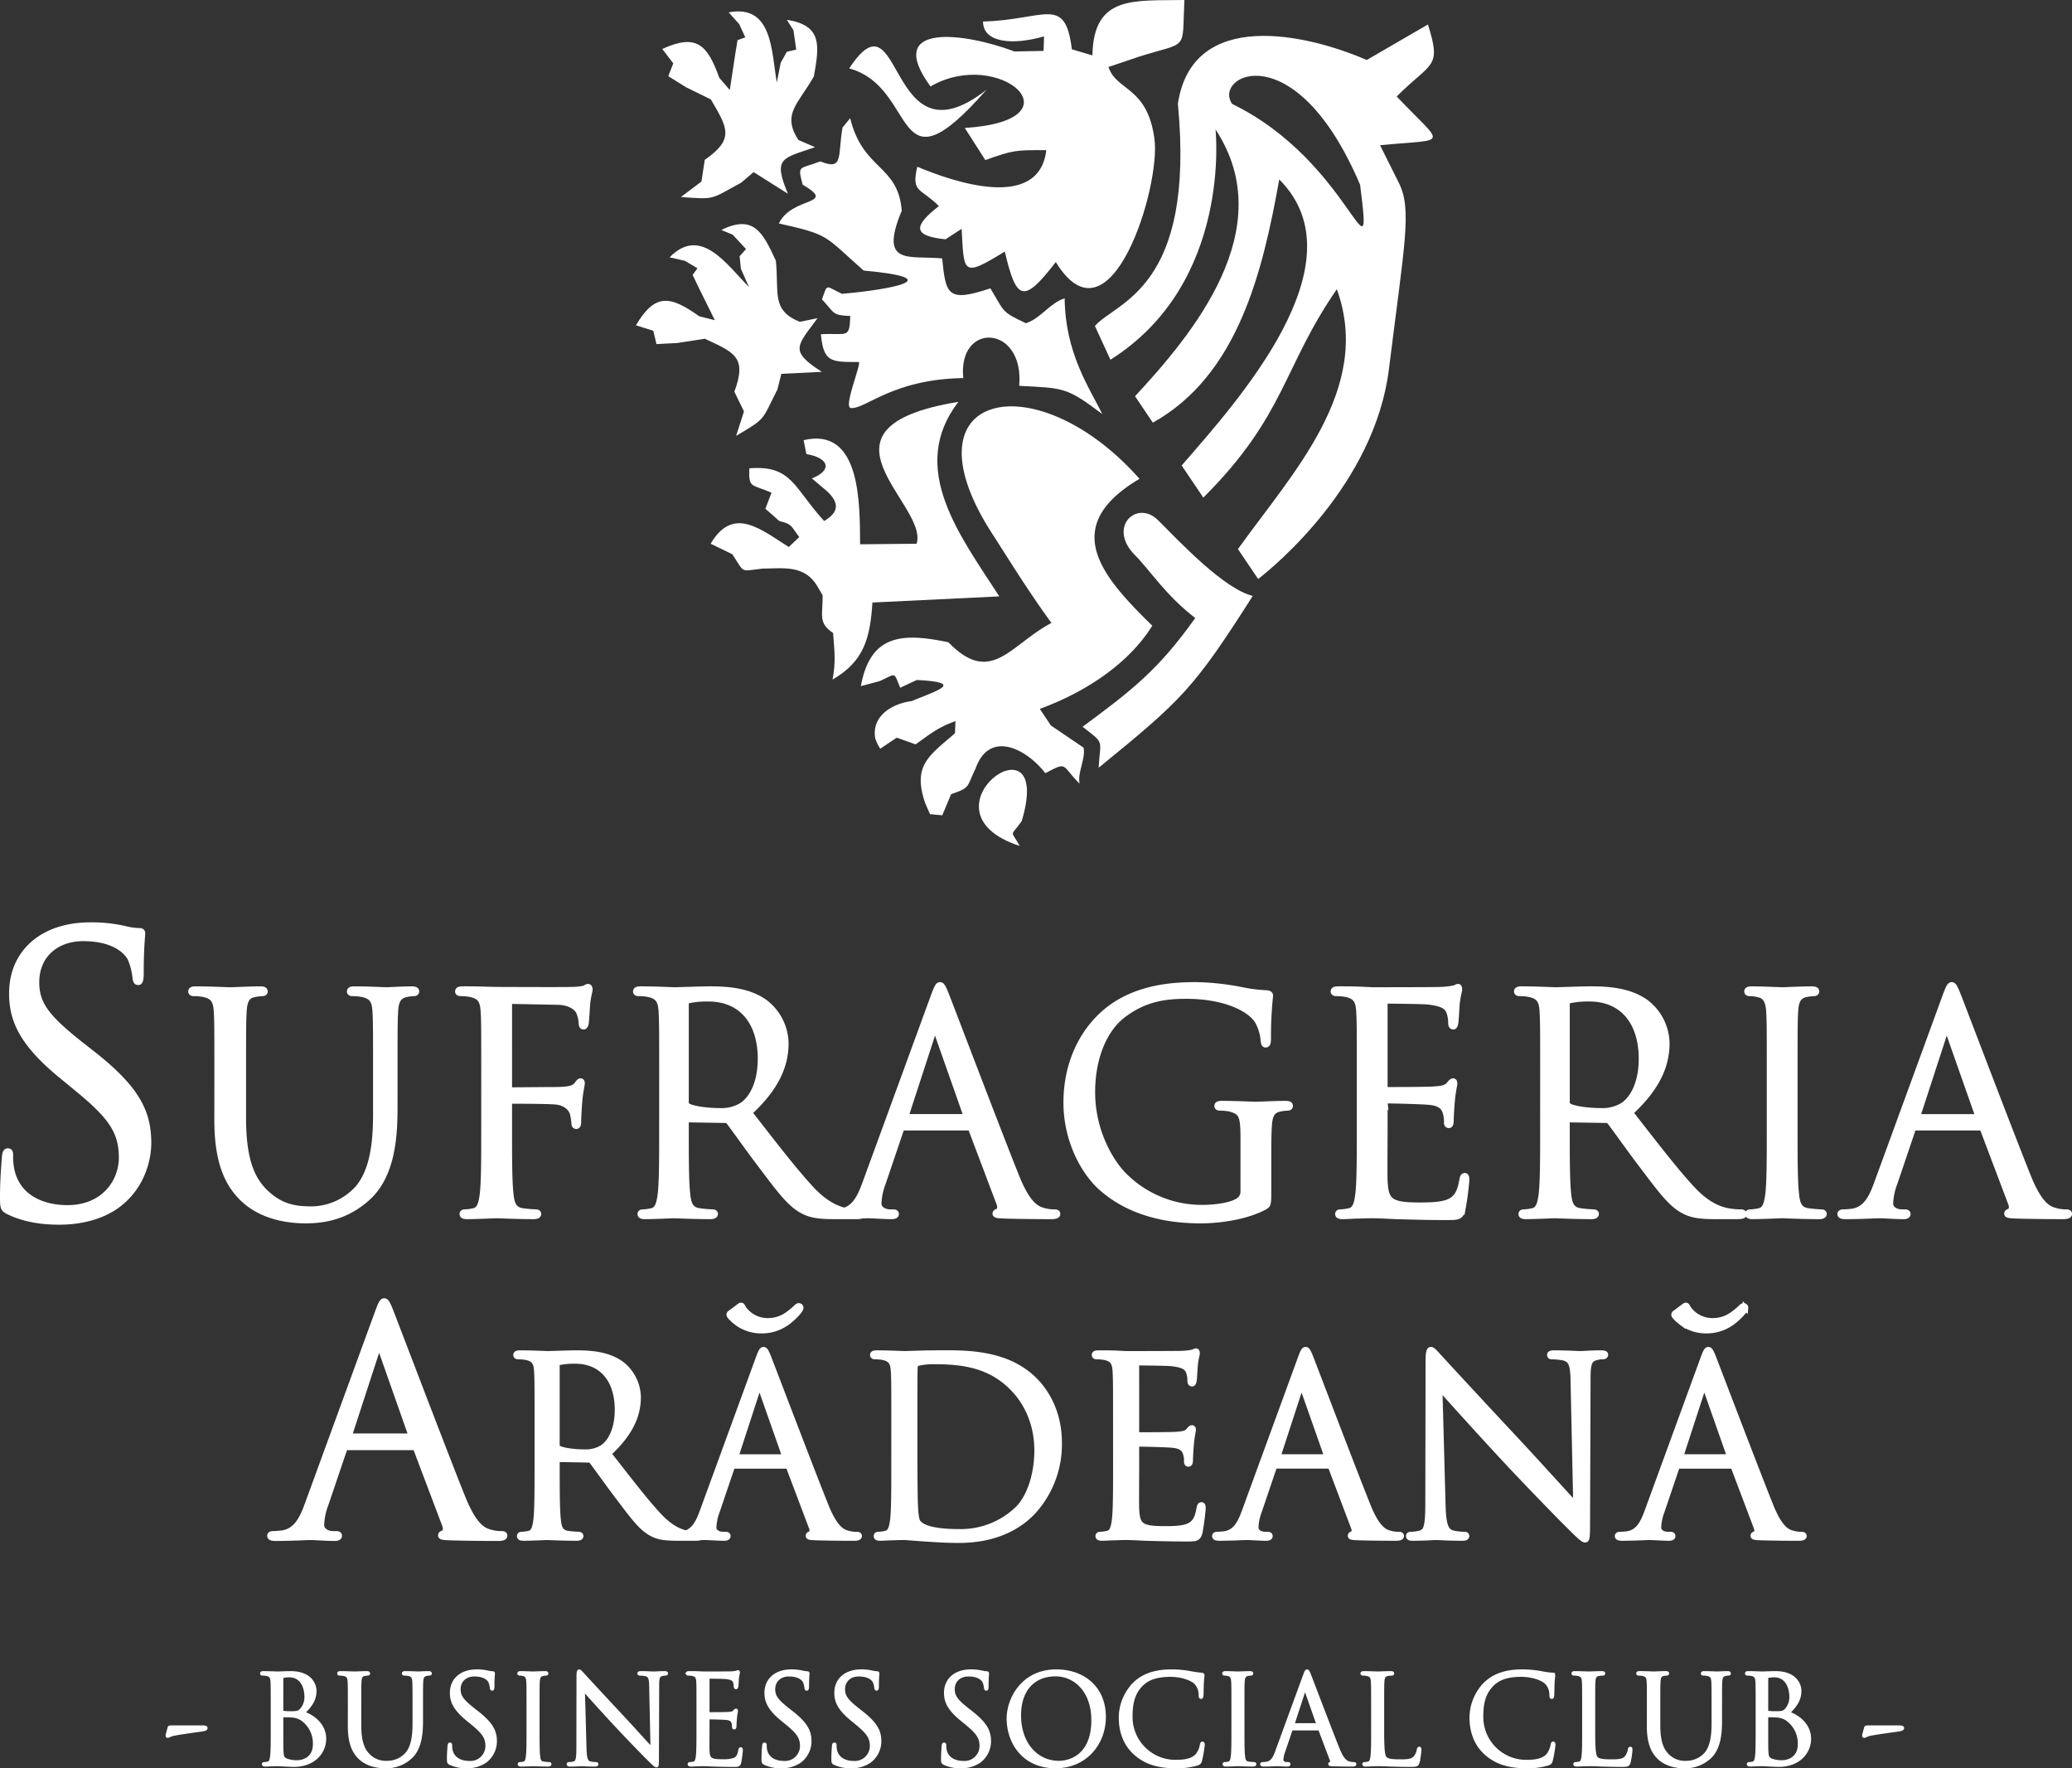 <svg xmlns="http://www.w3.org/2000/svg" width="744.512" height="635.313" viewBox="0 0 744.512 635.313">
  <rect x="0" y="0" width="744.512" height="635.313" fill="#333333" stroke="none"/>
  <g id="Group_4" data-name="Group 4" transform="translate(2963 415)">
    <path id="Path_102" data-name="Path 102" d="M68.869,19.806C34.556,58.869,44.685,19.021,19.52,12.15,39.071-17.53,32.75,48.151,68.869,19.806Z" transform="translate(-2677.386 -402.574)" fill="#fff" fill-rule="evenodd"/>
    <path id="Path_103" data-name="Path 103" d="M43.593,26.68C41.591,15.491,42.14-1.587,26.28,1.4c1.256,1.413,2.513,2.787,3.769,4.2.746,1.61,1.453,3.18,2.2,4.79-.942.314-1.845.667-2.787.981-.275,1.61-.51,3.18-.785,4.79-.667,4.4-1.335,8.755-2,13.152-1.256-1.453-2.513-2.905-3.769-4.4C18.585,12.939,14.737,8.974,2.41,14.549,3.745,16.276,5.08,18,6.375,19.731c-.589,1.531-1.178,3.062-1.806,4.593,2.12,1.335,4.24,2.67,6.36,3.965,2.984,1.453,5.967,2.905,8.951,4.4,6.007,10.286,8.6,14.173-2.2,21.71L16.5,62.17c-2.473,1.845-4.907,3.73-7.381,5.575,12.681.942,10.443.864,21.71-5.182,1.453-1.256,2.905-2.513,4.4-3.769,4.122,2.591,8.244,5.182,12.327,7.773C42.1,53.494,45.517,53.926,57.295,49.843c-2-.864-3.965-1.727-5.967-2.591-6.046-9.383-.118-12.759,5.575-22.888,2-11.228,2.984-18.256-9.736-20.3.785,1.256,1.61,2.513,2.395,3.769.314,2.316.667,4.633.981,6.949-1.139.275-2.238.55-3.376.785-.746,1.335-1.453,2.67-2.2,3.965l-1.413,7.184Z" transform="translate(-2727.449 -411.96)" fill="#fff" fill-rule="evenodd"/>
    <g id="Group_2" data-name="Group 2" transform="translate(-3174 -633)">
      <path id="Path_114" data-name="Path 114" d="M33.728,2.312C41.072,2.312,48.416.68,54.264-3.4c9.384-6.664,11.56-17,11.56-22.576,0-10.88-3.808-19.312-19.856-31.96L42.16-60.928c-13.056-10.2-16.592-15.1-16.592-22.848,0-9.928,7.344-15.776,16.728-15.776,12.512,0,16.184,5.712,17,7.208a23.9,23.9,0,0,1,1.768,6.8c.136,1.088.272,1.768,1.088,1.768.68,0,.952-.952.952-3.128,0-9.248.544-13.736.544-14.416s-.272-.952-1.36-.952a22.248,22.248,0,0,1-4.76-.68,52.742,52.742,0,0,0-12.648-1.36c-17.272,0-28.152,9.928-28.152,24.48,0,9.248,3.264,17.68,17.68,29.512l6.12,5.032c11.7,9.656,15.64,15.1,15.64,24.48,0,8.7-6.392,18.088-19.448,18.088-9.112,0-18.088-3.808-20.128-13.872a23.954,23.954,0,0,1-.408-5.032c0-1.088-.136-1.5-.952-1.5-.68,0-.952.68-1.088,2.176-.136,2.176-.68,7.616-.68,14.416,0,3.672.136,4.216,2.04,5.168C21.08,1.36,27.336,2.312,33.728,2.312ZM90.48-34.236c0,15.768,4.1,23.328,9.4,28.4,7.668,7.236,18.576,7.668,22.248,7.668,6.372,0,14.472-1.08,22.248-7.992,8.64-7.668,9.936-20.628,9.936-32.292V-50c0-16.848,0-19.872.216-23.328.216-3.78,1.08-5.508,4-6.156a16.055,16.055,0,0,1,2.7-.324c.432,0,.864-.216.864-.648,0-.648-.54-.864-1.728-.864-3.24,0-8.316.324-9.072.324-.648,0-6.588-.324-11.448-.324-1.188,0-1.728.216-1.728.864,0,.432.432.648.864.648a20.2,20.2,0,0,1,3.672.324c3.564.756,4.428,2.484,4.644,6.156.216,3.456.216,6.48.216,23.328v13.5c0,11.124-1.3,20.3-6.264,26.46a22.687,22.687,0,0,1-16.956,7.776c-6.156,0-11.016-.972-16.308-5.94-4.644-4.428-8.1-11.124-8.1-26.676V-50c0-16.848,0-19.872.216-23.328.216-3.78,1.08-5.724,4-6.156a16.055,16.055,0,0,1,2.7-.324c.432,0,.864-.216.864-.648,0-.648-.54-.864-1.728-.864-3.24,0-9.72.324-10.692.324s-7.56-.324-12.42-.324c-1.188,0-1.728.216-1.728.864,0,.432.432.648.864.648a20.2,20.2,0,0,1,3.672.324c3.564.756,4.428,2.484,4.644,6.156.216,3.456.216,6.48.216,23.328Zm95.9,3.24c0,10.368,0,18.9-.54,23.436-.432,3.132-.972,5.508-3.132,5.94a16.673,16.673,0,0,1-3.24.432c-.648,0-.864.324-.864.648,0,.648.54.864,1.728.864C183.576.324,190.38,0,190.92,0s7.344.324,13.284.324c1.188,0,1.728-.324,1.728-.864,0-.324-.216-.648-.864-.648a47.1,47.1,0,0,1-4.86-.432c-3.24-.432-3.888-2.808-4.212-5.94-.54-4.536-.54-13.068-.54-23.436v-9.18c0-.756.216-.972.756-.972,1.836,0,13.608,0,16.308.324,3.348.432,5.076,2.376,5.616,3.888a18.235,18.235,0,0,1,.648,3.888c0,.54.216.972.756.972.756,0,.756-1.08.756-2.052,0-.756.216-5.076.432-7.236.324-3.564.864-5.4.864-6.048,0-.54-.108-.864-.54-.864s-.756.54-1.188,1.08c-.972,1.4-2.376,1.728-4.968,1.944-1.512.108-3.024.108-4.86.108l-13.824.108c-.648,0-.756-.324-.756-.972V-75.816c0-.864.324-1.188.972-1.188l16.632.324c4.212.108,6.7,2.052,7.344,3.456a11.644,11.644,0,0,1,.972,4.1c0,.756.216,1.3.756,1.3s.756-.648.864-1.188c.216-1.3.432-6.048.54-7.128.324-3.024.864-4.32.864-5.076,0-.54-.216-.972-.648-.972s-.864.432-1.512.648a23.649,23.649,0,0,1-4.752.432c-2.484.108-24.408,0-26.568,0l-4.428-.108c-2.376-.108-5.292-.108-7.776-.108-1.188,0-1.728.216-1.728.864,0,.432.432.648.864.648a20.2,20.2,0,0,1,3.672.324c3.564.756,4.428,2.484,4.644,6.156.216,3.456.216,6.48.216,23.328Zm63.936,0c0,10.368,0,18.9-.54,23.436-.432,3.132-.972,5.508-3.132,5.94a16.673,16.673,0,0,1-3.24.432c-.648,0-.864.324-.864.648,0,.648.54.864,1.728.864,3.24,0,10.044-.324,10.152-.324.54,0,7.344.324,13.284.324,1.188,0,1.728-.324,1.728-.864,0-.324-.216-.648-.864-.648a47.1,47.1,0,0,1-4.86-.432c-3.24-.432-3.888-2.808-4.212-5.94-.54-4.536-.54-13.068-.54-23.436v-2.592c0-.54.216-.864.756-.864L273-34.236a1.741,1.741,0,0,1,1.4.648c2.16,2.808,7.236,10.044,11.772,15.984,6.156,8.1,9.936,13.392,14.58,15.876C303.564-.216,306.264.324,312.312.324h7.668c1.944,0,2.592-.216,2.592-.864,0-.324-.432-.648-.972-.648a25.9,25.9,0,0,1-4.212-.324c-2.7-.432-7.344-1.62-13.176-7.776-6.264-6.7-13.608-16.308-22.464-27.648,9.72-8.964,13.068-16.956,13.068-24.948a18.9,18.9,0,0,0-7.452-14.688c-5.724-4.1-12.96-4.752-19.764-4.752-3.348,0-11.556.324-12.744.324-.54,0-7.344-.324-12.2-.324-1.188,0-1.728.216-1.728.864,0,.432.432.648.864.648a20.2,20.2,0,0,1,3.672.324c3.564.756,4.428,2.484,4.644,6.156.216,3.456.216,6.48.216,23.328Zm8.64-44.928a1.3,1.3,0,0,1,.864-1.3,32.6,32.6,0,0,1,7.236-.648c11.556,0,18.684,8.1,18.684,21.6,0,8.208-2.808,14.04-6.588,16.632a13.986,13.986,0,0,1-8.1,2.052c-4.752,0-9.72-.756-11.34-1.728a1.41,1.41,0,0,1-.756-1.3Zm64.368,64.368c-1.944,5.4-4.1,9.5-9.072,10.152-.864.108-2.376.216-3.132.216-.54,0-.972.216-.972.648,0,.648.648.864,2.052.864C317.28.324,323.22,0,324.408,0s5.832.324,8.424.324c.972,0,1.62-.216,1.62-.864,0-.432-.324-.648-1.08-.648h-1.08c-1.836,0-4.1-.972-4.1-3.132a22.805,22.805,0,0,1,1.512-7.236l6.48-19.116a1.137,1.137,0,0,1,1.08-.864h23.22a.945.945,0,0,1,.972.648L371.5-4.32c.648,1.728,0,2.7-.648,2.916-.432.108-.756.324-.756.756,0,.648,1.188.648,3.24.756,7.452.216,15.336.216,16.956.216,1.188,0,2.16-.216,2.16-.864,0-.54-.432-.648-1.08-.648a13.944,13.944,0,0,1-4.32-.648c-2.268-.648-5.4-2.376-9.288-11.988-6.588-16.416-23.544-61.02-25.164-65.124-1.3-3.348-1.728-3.888-2.376-3.888s-1.08.648-2.376,4.212Zm15.12-23.868c-.324,0-.54-.216-.324-.756l9.5-29.16q.81-2.43,1.62,0l10.26,29.16c.108.432.108.756-.432.756ZM459.192-8.856a3.924,3.924,0,0,1-2.16,3.78c-2.808,1.62-8.424,2.268-12.312,2.268a39.311,39.311,0,0,1-28.3-11.556c-3.78-3.672-11.448-14.688-11.448-29.916,0-12.636,4.428-22.464,10.692-27.432,8.208-6.48,16.308-7.128,23.112-7.128,13.932,0,22.68,4.644,25.38,8.748a16.6,16.6,0,0,1,2.268,7.128c.108.972.216,1.62.756,1.62.756,0,.972-.54.972-2.268a136.7,136.7,0,0,1,.756-15.336c0-.432-.216-.864-1.3-.972A53.8,53.8,0,0,1,458.868-81a92.469,92.469,0,0,0-16.524-1.836c-8.316,0-19.008.756-28.728,6.8C404-69.984,395.58-57.78,395.58-40.5c0,13.5,6.264,25.056,12.852,30.78C420.42.756,435.756,1.836,443.964,1.836c6.264,0,15.984-1.188,22.9-4.86,1.3-.756,1.4-.972,1.4-5.832v-12.1c0-4.536,0-7.776.216-11.232.216-3.78,1.08-5.616,4-6.156a16.055,16.055,0,0,1,2.7-.324c.432,0,.864-.216.864-.648,0-.648-.54-.864-1.728-.864-3.24,0-10.044.324-10.584.324s-7.344-.324-12.2-.324c-1.188,0-1.728.216-1.728.864,0,.432.432.648.864.648a20.2,20.2,0,0,1,3.672.324c4.32,1.188,4.86,2.376,4.86,11.124ZM500.988-31c0,10.368,0,18.9-.54,23.436-.432,3.132-.972,5.508-3.132,5.94a16.674,16.674,0,0,1-3.24.432c-.648,0-.864.324-.864.648,0,.648.54.864,1.728.864,1.62,0,4.1-.216,6.264-.216C503.472,0,505.308,0,505.524,0c1.62,0,4.212.108,8.424.324C518.16.432,524.1.648,532.2.648c4.212,0,5.076,0,5.832-2.808a105.7,105.7,0,0,0,1.4-10.476c0-.756,0-1.62-.648-1.62-.54,0-.756.432-.972,1.62-.756,4.428-2.052,6.588-4.86,7.776s-7.56,1.188-10.368,1.188c-10.584,0-12.2-1.4-12.528-8.856-.108-2.268,0-14.8,0-18.468v-9.5a.682.682,0,0,1,.756-.756c1.836,0,12.528.216,15.444.54,4.212.432,5.184,2.268,5.616,3.78a11.028,11.028,0,0,1,.432,3.564c0,.54.216.972.756.972.756,0,.756-1.188.756-2.052,0-.756.216-4.752.432-6.912.324-3.564.864-5.4.864-6.048s-.216-.864-.54-.864c-.432,0-.864.54-1.62,1.4-.972,1.08-2.484,1.3-5.076,1.512-2.484.216-15.768.216-17.172.216-.54,0-.648-.324-.648-1.08V-76.032c0-.756.216-1.08.648-1.08,1.188,0,12.96.108,14.8.324,5.832.648,6.912,1.944,7.668,3.672a11.589,11.589,0,0,1,.648,3.888c0,.864.216,1.4.864,1.4.432,0,.648-.648.756-1.188.216-1.3.432-6.048.54-7.128.324-3.024.864-4.32.864-5.076,0-.54-.108-.972-.432-.972-.54,0-.972.432-1.512.54a28.805,28.805,0,0,1-4.644.54C527.772-81,506.28-81,505.524-81l-4.428-.216c-2.376-.108-5.292-.108-7.776-.108-1.188,0-1.728.216-1.728.864,0,.432.432.648.864.648a20.2,20.2,0,0,1,3.672.324c3.564.756,4.428,2.484,4.644,6.156.216,3.456.216,6.48.216,23.328Zm65.88,0c0,10.368,0,18.9-.54,23.436-.432,3.132-.972,5.508-3.132,5.94a16.673,16.673,0,0,1-3.24.432c-.648,0-.864.324-.864.648,0,.648.54.864,1.728.864C564.06.324,570.864,0,570.972,0c.54,0,7.344.324,13.284.324,1.188,0,1.728-.324,1.728-.864,0-.324-.216-.648-.864-.648a47.1,47.1,0,0,1-4.86-.432c-3.24-.432-3.888-2.808-4.212-5.94-.54-4.536-.54-13.068-.54-23.436v-2.592c0-.54.216-.864.756-.864l13.284.216a1.741,1.741,0,0,1,1.4.648c2.16,2.808,7.236,10.044,11.772,15.984C608.88-9.5,612.66-4.212,617.3-1.728,620.112-.216,622.812.324,628.86.324h7.668c1.944,0,2.592-.216,2.592-.864,0-.324-.432-.648-.972-.648a25.9,25.9,0,0,1-4.212-.324c-2.7-.432-7.344-1.62-13.176-7.776C614.5-15.984,607.152-25.6,598.3-36.936c9.72-8.964,13.068-16.956,13.068-24.948a18.9,18.9,0,0,0-7.452-14.688c-5.724-4.1-12.96-4.752-19.764-4.752-3.348,0-11.556.324-12.744.324-.54,0-7.344-.324-12.2-.324-1.188,0-1.728.216-1.728.864,0,.432.432.648.864.648a20.2,20.2,0,0,1,3.672.324c3.564.756,4.428,2.484,4.644,6.156.216,3.456.216,6.48.216,23.328Zm8.64-44.928a1.3,1.3,0,0,1,.864-1.3,32.6,32.6,0,0,1,7.236-.648c11.556,0,18.684,8.1,18.684,21.6,0,8.208-2.808,14.04-6.588,16.632a13.986,13.986,0,0,1-8.1,2.052c-4.752,0-9.72-.756-11.34-1.728a1.41,1.41,0,0,1-.756-1.3ZM657.372-50c0-16.848,0-19.872.216-23.328.216-3.78,1.08-5.616,4-6.156a16.056,16.056,0,0,1,2.7-.324c.432,0,.864-.216.864-.648,0-.648-.54-.864-1.728-.864-3.24,0-10.044.324-10.584.324s-7.344-.324-10.908-.324c-1.188,0-1.728.216-1.728.864,0,.432.432.648.864.648a14.173,14.173,0,0,1,3.348.432c2.376.54,3.456,2.376,3.672,6.048.216,3.456.216,6.48.216,23.328V-31c0,10.368,0,18.9-.54,23.436-.432,3.132-.972,5.508-3.132,5.94a16.673,16.673,0,0,1-3.24.432c-.648,0-.864.324-.864.648,0,.648.54.864,1.728.864C645.492.324,652.3,0,652.836,0s7.344.324,13.284.324c1.188,0,1.728-.324,1.728-.864,0-.324-.216-.648-.864-.648a47.105,47.105,0,0,1-4.86-.432c-3.24-.432-3.888-2.808-4.212-5.94-.54-4.536-.54-13.068-.54-23.436Zm29.484,38.448c-1.944,5.4-4.1,9.5-9.072,10.152-.864.108-2.376.216-3.132.216-.54,0-.972.216-.972.648,0,.648.648.864,2.052.864,5.076,0,11.016-.324,12.2-.324s5.832.324,8.424.324c.972,0,1.62-.216,1.62-.864,0-.432-.324-.648-1.08-.648h-1.08c-1.836,0-4.1-.972-4.1-3.132a22.8,22.8,0,0,1,1.512-7.236l6.48-19.116a1.137,1.137,0,0,1,1.08-.864h23.22a.945.945,0,0,1,.972.648L735.024-4.32c.648,1.728,0,2.7-.648,2.916-.432.108-.756.324-.756.756,0,.648,1.188.648,3.24.756,7.452.216,15.336.216,16.956.216,1.188,0,2.16-.216,2.16-.864,0-.54-.432-.648-1.08-.648a13.944,13.944,0,0,1-4.32-.648c-2.268-.648-5.4-2.376-9.288-11.988-6.588-16.416-23.544-61.02-25.164-65.124-1.3-3.348-1.728-3.888-2.376-3.888s-1.08.648-2.376,4.212Zm15.12-23.868c-.324,0-.54-.216-.324-.756l9.5-29.16q.81-2.43,1.62,0l10.26,29.16c.108.432.108.756-.432.756Z" transform="translate(198.536 654.701)" fill="#fff" stroke="#fff" stroke-width="2"/>
      <path id="Path_116" data-name="Path 116" d="M797.122-31.29c-1.992,5.532-4.2,9.736-9.294,10.4-.885.111-2.434.221-3.208.221-.553,0-1,.221-1,.664,0,.664.664.885,2.1.885,5.2,0,11.285-.332,12.5-.332s5.974.332,8.63.332c1,0,1.66-.221,1.66-.885,0-.443-.332-.664-1.106-.664H806.3c-1.881,0-4.2-1-4.2-3.209a23.36,23.36,0,0,1,1.549-7.413l6.638-19.583a1.165,1.165,0,0,1,1.106-.885h23.787a.968.968,0,0,1,1,.664l10.289,27.217c.664,1.77,0,2.766-.664,2.987-.443.111-.775.332-.775.774,0,.664,1.217.664,3.319.774,7.634.221,15.711.221,17.37.221,1.217,0,2.213-.221,2.213-.885,0-.553-.443-.664-1.106-.664a14.284,14.284,0,0,1-4.425-.664c-2.323-.664-5.532-2.434-9.515-12.281-6.749-16.817-24.119-62.511-25.779-66.715-1.328-3.43-1.77-3.983-2.434-3.983s-1.106.664-2.434,4.315Zm15.489-24.451c-.332,0-.553-.221-.332-.774l9.736-29.872q.83-2.489,1.66,0l10.511,29.872c.111.443.111.774-.443.774ZM879.7-44.668c0,8.435,0,15.376-.439,19.066-.352,2.548-.791,4.481-2.548,4.832a13.565,13.565,0,0,1-2.636.351c-.527,0-.7.264-.7.527,0,.527.439.7,1.406.7,2.636,0,8.171-.264,8.259-.264.439,0,5.974.264,10.807.264.966,0,1.406-.264,1.406-.7,0-.264-.176-.527-.7-.527a38.322,38.322,0,0,1-3.954-.351c-2.636-.351-3.163-2.284-3.427-4.832-.439-3.69-.439-10.631-.439-19.066v-2.109c0-.439.176-.7.615-.7l10.807.176a1.417,1.417,0,0,1,1.142.527c1.757,2.284,5.887,8.171,9.577,13,5.008,6.59,8.083,10.895,11.861,12.915,2.284,1.23,4.481,1.669,9.4,1.669h6.238c1.581,0,2.109-.176,2.109-.7,0-.264-.351-.527-.791-.527a21.07,21.07,0,0,1-3.427-.264c-2.2-.351-5.974-1.318-10.719-6.326-5.1-5.447-11.07-13.267-18.275-22.492,7.907-7.292,10.631-13.794,10.631-20.3a15.377,15.377,0,0,0-6.062-11.949c-4.656-3.339-10.543-3.866-16.078-3.866-2.724,0-9.4.264-10.367.264-.439,0-5.974-.264-9.928-.264-.967,0-1.406.176-1.406.7,0,.351.351.527.7.527a16.431,16.431,0,0,1,2.987.264c2.9.615,3.6,2.021,3.778,5.008.176,2.812.176,5.272.176,18.978Zm7.029-36.55a1.059,1.059,0,0,1,.7-1.054,26.524,26.524,0,0,1,5.887-.527c9.4,0,15.2,6.59,15.2,17.572,0,6.677-2.284,11.422-5.359,13.53a11.378,11.378,0,0,1-6.589,1.669c-3.866,0-7.907-.615-9.225-1.406a1.147,1.147,0,0,1-.615-1.054Zm52.365,52.365c-1.582,4.393-3.339,7.732-7.38,8.259-.7.088-1.933.176-2.548.176-.439,0-.791.176-.791.527,0,.527.527.7,1.669.7,4.129,0,8.962-.264,9.928-.264s4.744.264,6.853.264c.791,0,1.318-.176,1.318-.7,0-.351-.264-.527-.879-.527h-.879c-1.494,0-3.339-.791-3.339-2.548a18.551,18.551,0,0,1,1.23-5.887L949.546-44.4a.925.925,0,0,1,.879-.7h18.89a.768.768,0,0,1,.791.527l8.171,21.614c.527,1.406,0,2.2-.527,2.372-.351.088-.615.264-.615.615,0,.527.966.527,2.636.615,6.062.176,12.476.176,13.794.176.966,0,1.757-.176,1.757-.7,0-.439-.351-.527-.879-.527a11.344,11.344,0,0,1-3.515-.527c-1.845-.527-4.393-1.933-7.556-9.752-5.359-13.355-19.153-49.641-20.471-52.98-1.054-2.724-1.406-3.163-1.933-3.163s-.879.527-1.933,3.427Zm12.3-19.417c-.264,0-.439-.176-.264-.615l7.732-23.722q.659-1.977,1.318,0l8.347,23.722c.088.351.088.615-.351.615ZM949.283-100.2c-.264.176-.615.351-.615.791,0,.615,1.845,2.2,3.163,3.163A14.694,14.694,0,0,0,960-93.694a15.316,15.316,0,0,0,8.874-2.548c2.021-1.23,5.447-4.657,5.447-5.623a.647.647,0,0,0-.7-.7c-.615,0-1.054.966-3.6,2.812a12.053,12.053,0,0,1-7.732,2.548,10.552,10.552,0,0,1-8.259-4.129c-.527-.615-.615-1.406-1.142-1.406-.264,0-.527.264-.791.439Zm58.6,55.528c0,8.435,0,15.376-.439,19.066-.351,2.548-.791,4.481-2.548,4.832a13.563,13.563,0,0,1-2.636.351c-.527,0-.7.264-.7.527,0,.527.439.7,1.406.7,1.318,0,3.339-.176,5.1-.176,1.845-.088,3.339-.088,3.515-.088.439,0,3.427.264,7.292.527,3.778.264,8.435.527,12.213.527,14.936,0,22.844-6.15,26.622-10.1a35.913,35.913,0,0,0,9.489-24.777c0-10.455-4.129-17.748-8.522-22.316-10.455-10.807-26.534-10.016-35.232-10.016-5.271,0-10.807.264-11.861.264-.439,0-5.974-.264-9.928-.264-.966,0-1.406.176-1.406.7,0,.351.351.527.7.527a16.432,16.432,0,0,1,2.987.264c2.9.615,3.6,2.021,3.778,5.008.176,2.812.176,5.272.176,18.978Zm7.38-16.869c0-6.765,0-15.727.088-18.714a1.592,1.592,0,0,1,1.054-1.757,23.465,23.465,0,0,1,5.711-.615c10.455,0,20.471,1.23,28.73,9.928,3.6,3.778,8.435,10.983,8.435,22.141,0,8.083-2.46,16.518-7.029,21a29.487,29.487,0,0,1-20.911,8.171c-10.368,0-13.794-1.845-14.936-3.514-.7-.966-.879-4.481-.966-6.677-.088-1.669-.176-9.752-.176-19.066Zm72.309,16.869c0,8.435,0,15.376-.439,19.066-.352,2.548-.791,4.481-2.548,4.832a13.563,13.563,0,0,1-2.636.351c-.527,0-.7.264-.7.527,0,.527.439.7,1.406.7,1.318,0,3.339-.176,5.1-.176,1.845-.088,3.339-.088,3.514-.088,1.318,0,3.427.088,6.853.264,3.427.088,8.259.264,14.848.264,3.427,0,4.129,0,4.744-2.284a85.985,85.985,0,0,0,1.142-8.522c0-.615,0-1.318-.527-1.318-.439,0-.615.351-.791,1.318-.615,3.6-1.669,5.359-3.954,6.326s-6.15.966-8.435.966c-8.61,0-9.928-1.142-10.192-7.2-.088-1.845,0-12.037,0-15.024V-52.4a.555.555,0,0,1,.615-.615c1.494,0,10.192.176,12.564.439,3.427.351,4.217,1.845,4.569,3.075a8.97,8.97,0,0,1,.351,2.9c0,.439.176.791.615.791.615,0,.615-.966.615-1.669,0-.615.176-3.866.351-5.623.264-2.9.7-4.393.7-4.92s-.176-.7-.439-.7c-.351,0-.7.439-1.318,1.142-.791.879-2.021,1.054-4.13,1.23-2.021.176-12.828.176-13.97.176-.439,0-.527-.264-.527-.879V-81.306c0-.615.176-.879.527-.879.966,0,10.543.088,12.037.264,4.744.527,5.623,1.581,6.238,2.987a9.428,9.428,0,0,1,.527,3.163c0,.7.176,1.142.7,1.142.351,0,.527-.527.615-.966.176-1.054.351-4.92.439-5.8.264-2.46.7-3.514.7-4.129,0-.439-.088-.791-.351-.791-.439,0-.791.351-1.23.439a23.433,23.433,0,0,1-3.778.439c-2.021.088-19.505.088-20.12.088l-3.6-.176c-1.933-.088-4.305-.088-6.326-.088-.966,0-1.406.176-1.406.7,0,.351.351.527.7.527a16.432,16.432,0,0,1,2.987.264c2.9.615,3.6,2.021,3.778,5.008.176,2.812.176,5.272.176,18.978Zm46.3,15.815c-1.581,4.393-3.339,7.732-7.38,8.259-.7.088-1.933.176-2.548.176-.439,0-.791.176-.791.527,0,.527.527.7,1.669.7,4.13,0,8.962-.264,9.928-.264s4.745.264,6.853.264c.791,0,1.318-.176,1.318-.7,0-.351-.264-.527-.879-.527h-.879c-1.494,0-3.339-.791-3.339-2.548a18.551,18.551,0,0,1,1.23-5.887l5.272-15.551a.925.925,0,0,1,.879-.7h18.89a.768.768,0,0,1,.791.527l8.171,21.614c.527,1.406,0,2.2-.527,2.372-.351.088-.615.264-.615.615,0,.527.966.527,2.636.615,6.062.176,12.476.176,13.794.176.966,0,1.757-.176,1.757-.7,0-.439-.351-.527-.879-.527a11.343,11.343,0,0,1-3.514-.527c-1.845-.527-4.393-1.933-7.556-9.752-5.359-13.355-19.154-49.641-20.471-52.98-1.054-2.724-1.406-3.163-1.933-3.163s-.879.527-1.933,3.427Zm12.3-19.417c-.264,0-.439-.176-.264-.615l7.732-23.722q.659-1.977,1.318,0l8.347,23.722c.088.351.088.615-.351.615ZM1203.9-73.223c2.812,3.163,12.74,14.233,22.931,25.216,9.313,10.016,21.965,22.931,22.932,23.81,4.657,4.657,5.711,5.623,6.414,5.623.615,0,.791-.439.791-6.238l.176-51.486c0-5.272.351-7.2,3.251-7.82a7.745,7.745,0,0,1,2.109-.264c.615,0,.966-.264.966-.615,0-.527-.615-.615-1.581-.615-3.6,0-6.5.264-7.468.264s-5.184-.264-9.138-.264c-1.054,0-1.757.088-1.757.615,0,.351.088.615.7.615a23.424,23.424,0,0,1,4.305.439c2.724.7,3.339,2.636,3.427,8.347l.966,44.633c-2.811-2.9-12.388-13.618-21.086-22.931-13.53-14.5-26.622-28.642-27.939-30.136-.879-.879-2.372-2.812-3.075-2.812s-.967.966-.967,4.393l-.088,50.344c0,8-.439,10.543-2.636,11.158a12.607,12.607,0,0,1-3.6.527c-.439,0-.7.176-.7.527,0,.615.527.7,1.406.7,3.954,0,7.644-.264,8.435-.264s4.305.264,9.313.264c1.054,0,1.581-.176,1.581-.7,0-.351-.264-.527-.7-.527a19.268,19.268,0,0,1-4.393-.527c-2.372-.7-3.251-2.987-3.427-10.192Zm74.681,44.369c-1.582,4.393-3.339,7.732-7.38,8.259-.7.088-1.933.176-2.548.176-.439,0-.791.176-.791.527,0,.527.527.7,1.669.7,4.13,0,8.962-.264,9.928-.264s4.744.264,6.853.264c.791,0,1.318-.176,1.318-.7,0-.351-.264-.527-.879-.527h-.879c-1.494,0-3.339-.791-3.339-2.548a18.554,18.554,0,0,1,1.23-5.887l5.272-15.551a.925.925,0,0,1,.879-.7h18.89a.768.768,0,0,1,.791.527l8.171,21.614c.527,1.406,0,2.2-.527,2.372-.351.088-.615.264-.615.615,0,.527.967.527,2.636.615,6.062.176,12.476.176,13.794.176.966,0,1.757-.176,1.757-.7,0-.439-.351-.527-.879-.527a11.343,11.343,0,0,1-3.514-.527c-1.845-.527-4.393-1.933-7.556-9.752-5.359-13.355-19.154-49.641-20.472-52.98-1.054-2.724-1.406-3.163-1.933-3.163s-.879.527-1.933,3.427Zm12.3-19.417c-.264,0-.439-.176-.264-.615l7.732-23.722q.659-1.977,1.318,0l8.347,23.722c.088.351.088.615-.351.615Zm-2.109-51.925c-.264.176-.615.351-.615.791,0,.615,1.845,2.2,3.163,3.163a14.694,14.694,0,0,0,8.171,2.548,15.316,15.316,0,0,0,8.874-2.548c2.021-1.23,5.447-4.657,5.447-5.623a.647.647,0,0,0-.7-.7c-.615,0-1.054.966-3.6,2.812a12.053,12.053,0,0,1-7.732,2.548,10.552,10.552,0,0,1-8.259-4.129c-.527-.615-.615-1.406-1.142-1.406-.264,0-.527.264-.791.439Z" transform="translate(-475.624 789.768)" fill="#fff" stroke="#fff" stroke-width="2"/>
      <path id="Path_115" data-name="Path 115" d="M3.459-18.993c-.7,0-.881.044-.969.352l-.661,2.466c-.088.4-.044.661.22.661.22,0,.969-.44,1.805-.661,1.5-.4,9.291-1.453,10.48-1.629.7-.132,1.541-.22,1.541-.749,0-.352-.572-.44-1.321-.44Zm36.108,1.013c0,4.227,0,7.706-.22,9.555C39.17-7.148,38.95-6.179,38.07-6a6.8,6.8,0,0,1-1.321.176c-.264,0-.352.132-.352.264,0,.264.22.352.7.352.661,0,1.673-.088,2.554-.088.925-.044,1.673-.044,1.761-.044.176,0,1.409.044,2.686.132,1.277.044,2.686.132,3.17.132,7.53,0,11.229-4.888,11.229-9.6,0-5.152-4.359-8.278-7.618-9.291,2.07-2.158,4.139-4.315,4.139-7.926,0-2.2-1.585-6.605-8.807-6.605-2.026,0-3.743.132-4.8.132-.22,0-2.994-.132-4.976-.132-.484,0-.7.088-.7.352,0,.176.176.264.352.264a8.235,8.235,0,0,1,1.5.132c1.453.308,1.805,1.013,1.893,2.51.088,1.409.088,2.642.088,9.511Zm3.523-18.582c0-.264.132-.4.528-.484a9.839,9.839,0,0,1,2.114-.22c4.315,0,5.945,3.919,5.945,7.574a6.807,6.807,0,0,1-1.585,4.447c-.925,1.057-1.541,1.145-4.007,1.145a15.559,15.559,0,0,1-2.686-.176c-.22-.088-.308-.176-.308-.484Zm0,13.959c0-.22.088-.308.264-.308.661,0,2.862,0,3.435.088a7.279,7.279,0,0,1,3.655,1.277,10.548,10.548,0,0,1,4.271,8.807c0,4.976-3.831,6.253-6.209,6.253a10.354,10.354,0,0,1-3.875-.661c-1.365-.661-1.365-1.277-1.5-3.435-.044-.661-.044-6.121-.044-9.511Zm24.175,3.3c0,6.429,1.673,9.511,3.831,11.581,3.126,2.95,7.574,3.126,9.071,3.126a12.9,12.9,0,0,0,9.071-3.259c3.523-3.126,4.051-8.411,4.051-13.166v-4.712c0-6.869,0-8.1.088-9.511.088-1.541.44-2.246,1.629-2.51a6.546,6.546,0,0,1,1.1-.132c.176,0,.352-.088.352-.264,0-.264-.22-.352-.7-.352-1.321,0-3.391.132-3.7.132-.264,0-2.686-.132-4.668-.132-.484,0-.7.088-.7.352,0,.176.176.264.352.264a8.235,8.235,0,0,1,1.5.132c1.453.308,1.805,1.013,1.893,2.51.088,1.409.088,2.642.088,9.511v5.5c0,4.536-.528,8.278-2.554,10.788a9.25,9.25,0,0,1-6.913,3.17A8.616,8.616,0,0,1,74.4-8.689c-1.893-1.805-3.3-4.536-3.3-10.876v-6.165c0-6.869,0-8.1.088-9.511.088-1.541.44-2.334,1.629-2.51a6.546,6.546,0,0,1,1.1-.132c.176,0,.352-.088.352-.264,0-.264-.22-.352-.7-.352-1.321,0-3.963.132-4.359.132s-3.082-.132-5.064-.132c-.484,0-.7.088-.7.352,0,.176.176.264.352.264a8.235,8.235,0,0,1,1.5.132c1.453.308,1.805,1.013,1.893,2.51.088,1.409.088,2.642.088,9.511ZM109.449-4.594A11.582,11.582,0,0,0,116.1-6.444a9.124,9.124,0,0,0,3.743-7.31c0-3.523-1.233-6.253-6.429-10.348l-1.233-.969c-4.227-3.3-5.372-4.888-5.372-7.4,0-3.214,2.378-5.108,5.416-5.108,4.051,0,5.24,1.849,5.5,2.334a7.737,7.737,0,0,1,.572,2.2c.044.352.088.572.352.572.22,0,.308-.308.308-1.013,0-2.994.176-4.447.176-4.668s-.088-.308-.44-.308a7.2,7.2,0,0,1-1.541-.22,17.077,17.077,0,0,0-4.1-.44c-5.592,0-9.115,3.214-9.115,7.926,0,2.994,1.057,5.724,5.724,9.555l1.982,1.629c3.787,3.126,5.064,4.888,5.064,7.926a5.878,5.878,0,0,1-6.3,5.857c-2.95,0-5.857-1.233-6.517-4.491a7.756,7.756,0,0,1-.132-1.629c0-.352-.044-.484-.308-.484-.22,0-.308.22-.352.7-.044.7-.22,2.466-.22,4.668,0,1.189.044,1.365.661,1.673A13.361,13.361,0,0,0,109.449-4.594Zm25.716-21.136c0-6.869,0-8.1.088-9.511.088-1.541.44-2.29,1.629-2.51a6.546,6.546,0,0,1,1.1-.132c.176,0,.352-.088.352-.264,0-.264-.22-.352-.7-.352-1.321,0-4.1.132-4.315.132s-2.994-.132-4.447-.132c-.484,0-.7.088-.7.352,0,.176.176.264.352.264a5.779,5.779,0,0,1,1.365.176c.969.22,1.409.969,1.5,2.466.088,1.409.088,2.642.088,9.511v7.75c0,4.227,0,7.706-.22,9.555-.176,1.277-.4,2.246-1.277,2.422a6.8,6.8,0,0,1-1.321.176c-.264,0-.352.132-.352.264,0,.264.22.352.7.352,1.321,0,4.1-.132,4.315-.132s2.994.132,5.416.132c.484,0,.7-.132.7-.352,0-.132-.088-.264-.352-.264A19.206,19.206,0,0,1,137.1-6c-1.321-.176-1.585-1.145-1.717-2.422-.22-1.849-.22-5.328-.22-9.555Zm16.293-6.561c1.409,1.585,6.385,7.134,11.493,12.638,4.668,5.02,11.009,11.493,11.493,11.933,2.334,2.334,2.862,2.818,3.214,2.818.308,0,.4-.22.4-3.126l.088-25.8c0-2.642.176-3.611,1.629-3.919a3.882,3.882,0,0,1,1.057-.132c.308,0,.484-.132.484-.308,0-.264-.308-.308-.793-.308-1.805,0-3.259.132-3.743.132s-2.6-.132-4.58-.132c-.528,0-.881.044-.881.308,0,.176.044.308.352.308a11.74,11.74,0,0,1,2.158.22c1.365.352,1.673,1.321,1.717,4.183l.484,22.369c-1.409-1.453-6.209-6.825-10.568-11.493-6.781-7.266-13.342-14.355-14-15.1-.44-.44-1.189-1.409-1.541-1.409s-.484.484-.484,2.2l-.044,25.232c0,4.007-.22,5.284-1.321,5.592a6.318,6.318,0,0,1-1.805.264c-.22,0-.352.088-.352.264,0,.308.264.352.7.352,1.982,0,3.831-.132,4.227-.132s2.158.132,4.668.132c.528,0,.793-.088.793-.352,0-.176-.132-.264-.352-.264a9.656,9.656,0,0,1-2.2-.264c-1.189-.352-1.629-1.5-1.717-5.108Zm41.084,14.311c0,4.227,0,7.706-.22,9.555-.176,1.277-.4,2.246-1.277,2.422a6.8,6.8,0,0,1-1.321.176c-.264,0-.352.132-.352.264,0,.264.22.352.7.352.661,0,1.673-.088,2.554-.088.925-.044,1.673-.044,1.761-.044.661,0,1.717.044,3.435.132,1.717.044,4.139.132,7.442.132,1.717,0,2.07,0,2.378-1.145.22-.925.572-3.919.572-4.271,0-.308,0-.661-.264-.661-.22,0-.308.176-.4.661-.308,1.805-.837,2.686-1.982,3.17a12.63,12.63,0,0,1-4.227.484c-4.315,0-4.976-.572-5.108-3.611-.044-.925,0-6.033,0-7.53v-3.875a.278.278,0,0,1,.308-.308c.749,0,5.108.088,6.3.22,1.717.176,2.114.925,2.29,1.541a4.5,4.5,0,0,1,.176,1.453c0,.22.088.4.308.4.308,0,.308-.484.308-.837,0-.308.088-1.937.176-2.818.132-1.453.352-2.2.352-2.466s-.088-.352-.22-.352c-.176,0-.352.22-.661.572-.4.44-1.013.528-2.07.616-1.013.088-6.429.088-7,.088-.22,0-.264-.132-.264-.44V-36.343c0-.308.088-.44.264-.44.484,0,5.284.044,6.033.132,2.378.264,2.818.793,3.126,1.5a4.725,4.725,0,0,1,.264,1.585c0,.352.088.572.352.572.176,0,.264-.264.308-.484.088-.528.176-2.466.22-2.906.132-1.233.352-1.761.352-2.07,0-.22-.044-.4-.176-.4-.22,0-.4.176-.616.22a11.743,11.743,0,0,1-1.893.22c-1.013.044-9.776.044-10.084.044l-1.805-.088c-.969-.044-2.158-.044-3.17-.044-.484,0-.7.088-.7.352,0,.176.176.264.352.264a8.235,8.235,0,0,1,1.5.132c1.453.308,1.805,1.013,1.893,2.51.088,1.409.088,2.642.088,9.511ZM222.485-4.594a11.582,11.582,0,0,0,6.649-1.849,9.124,9.124,0,0,0,3.743-7.31c0-3.523-1.233-6.253-6.429-10.348l-1.233-.969c-4.227-3.3-5.372-4.888-5.372-7.4,0-3.214,2.378-5.108,5.416-5.108,4.051,0,5.24,1.849,5.5,2.334a7.737,7.737,0,0,1,.572,2.2c.044.352.088.572.352.572.22,0,.308-.308.308-1.013,0-2.994.176-4.447.176-4.668s-.088-.308-.44-.308a7.2,7.2,0,0,1-1.541-.22,17.077,17.077,0,0,0-4.1-.44c-5.592,0-9.115,3.214-9.115,7.926,0,2.994,1.057,5.724,5.724,9.555l1.982,1.629c3.787,3.126,5.064,4.888,5.064,7.926a5.878,5.878,0,0,1-6.3,5.857c-2.95,0-5.857-1.233-6.517-4.491a7.755,7.755,0,0,1-.132-1.629c0-.352-.044-.484-.308-.484-.22,0-.308.22-.352.7-.044.7-.22,2.466-.22,4.668,0,1.189.044,1.365.661,1.673A13.361,13.361,0,0,0,222.485-4.594Zm25.1,0a11.582,11.582,0,0,0,6.649-1.849,9.124,9.124,0,0,0,3.743-7.31c0-3.523-1.233-6.253-6.429-10.348l-1.233-.969c-4.227-3.3-5.372-4.888-5.372-7.4,0-3.214,2.378-5.108,5.416-5.108,4.051,0,5.24,1.849,5.5,2.334a7.738,7.738,0,0,1,.572,2.2c.044.352.088.572.352.572.22,0,.308-.308.308-1.013,0-2.994.176-4.447.176-4.668s-.088-.308-.44-.308a7.2,7.2,0,0,1-1.541-.22,17.077,17.077,0,0,0-4.1-.44c-5.592,0-9.115,3.214-9.115,7.926,0,2.994,1.057,5.724,5.724,9.555l1.982,1.629c3.787,3.126,5.064,4.888,5.064,7.926a5.878,5.878,0,0,1-6.3,5.857c-2.95,0-5.857-1.233-6.517-4.491a7.755,7.755,0,0,1-.132-1.629c0-.352-.044-.484-.308-.484-.22,0-.308.22-.352.7-.044.7-.22,2.466-.22,4.668,0,1.189.044,1.365.661,1.673A13.361,13.361,0,0,0,247.584-4.594Zm39.411,0a11.582,11.582,0,0,0,6.649-1.849,9.124,9.124,0,0,0,3.743-7.31c0-3.523-1.233-6.253-6.429-10.348l-1.233-.969c-4.227-3.3-5.372-4.888-5.372-7.4,0-3.214,2.378-5.108,5.416-5.108,4.051,0,5.24,1.849,5.5,2.334a7.738,7.738,0,0,1,.572,2.2c.044.352.088.572.352.572.22,0,.308-.308.308-1.013,0-2.994.176-4.447.176-4.668s-.088-.308-.44-.308a7.2,7.2,0,0,1-1.541-.22,17.077,17.077,0,0,0-4.1-.44c-5.592,0-9.115,3.214-9.115,7.926,0,2.994,1.057,5.724,5.724,9.555l1.982,1.629c3.787,3.126,5.064,4.888,5.064,7.926a5.878,5.878,0,0,1-6.3,5.857c-2.95,0-5.857-1.233-6.517-4.491a7.754,7.754,0,0,1-.132-1.629c0-.352-.044-.484-.308-.484-.22,0-.308.22-.352.7-.044.7-.22,2.466-.22,4.668,0,1.189.044,1.365.66,1.673A13.361,13.361,0,0,0,286.995-4.594Zm17-17.305c0,7.926,5.02,17.305,17.085,17.305,10.612,0,17.57-8.146,17.57-18.01,0-10.26-7.4-16.513-17.305-16.513C309.188-39.117,303.992-29.033,303.992-21.9Zm4.183-1.233c0-9.643,5.5-14.487,12.858-14.487,6.957,0,13.386,5.68,13.386,16.249,0,12.814-8.19,15.1-12.153,15.1C314.34-6.268,308.175-12.873,308.175-23.133ZM364.142-4.594a25.508,25.508,0,0,0,7.926-1.013c.793-.352.881-.44,1.145-1.277a45.669,45.669,0,0,0,.969-5.636c0-.352-.088-.661-.308-.661-.264,0-.352.176-.44.661a8.38,8.38,0,0,1-1.629,3.7c-1.761,1.805-4.359,2.2-7.662,2.2a15.9,15.9,0,0,1-15.9-16.116c0-4.491.749-8.411,3.963-11.493,1.541-1.5,4.271-3.214,10.128-3.214,3.875,0,7.266,1.189,8.807,2.51a6.1,6.1,0,0,1,1.849,4.491c0,.616.044.925.352.925.264,0,.352-.264.4-.925s.044-3.082.132-4.536c.088-1.585.22-2.114.22-2.466,0-.264-.088-.44-.572-.484a38.241,38.241,0,0,1-4.491-.661,37.742,37.742,0,0,0-6.385-.528c-6.781,0-10.788,2.07-13.43,4.712a17.58,17.58,0,0,0-4.932,12.021c0,4.183,1.057,9.2,5.328,13.034C353.09-6.224,357.537-4.594,364.142-4.594Zm24.307-21.136c0-6.869,0-8.1.088-9.511.088-1.541.44-2.29,1.629-2.51a6.546,6.546,0,0,1,1.1-.132c.176,0,.352-.088.352-.264,0-.264-.22-.352-.7-.352-1.321,0-4.1.132-4.315.132s-2.994-.132-4.447-.132c-.484,0-.7.088-.7.352,0,.176.176.264.352.264a5.779,5.779,0,0,1,1.365.176c.969.22,1.409.969,1.5,2.466.088,1.409.088,2.642.088,9.511v7.75c0,4.227,0,7.706-.22,9.555-.176,1.277-.4,2.246-1.277,2.422a6.8,6.8,0,0,1-1.321.176c-.264,0-.352.132-.352.264,0,.264.22.352.7.352,1.321,0,4.1-.132,4.315-.132s2.994.132,5.416.132c.484,0,.7-.132.7-.352,0-.132-.088-.264-.352-.264A19.206,19.206,0,0,1,390.387-6c-1.321-.176-1.585-1.145-1.717-2.422-.22-1.849-.22-5.328-.22-9.555Zm12.021,15.676c-.793,2.2-1.673,3.875-3.7,4.139-.352.044-.969.088-1.277.088-.22,0-.4.088-.4.264,0,.264.264.352.837.352,2.07,0,4.491-.132,4.976-.132s2.378.132,3.435.132c.4,0,.66-.088.66-.352,0-.176-.132-.264-.44-.264h-.44c-.749,0-1.673-.4-1.673-1.277a9.3,9.3,0,0,1,.616-2.95l2.642-7.794a.464.464,0,0,1,.44-.352h9.467a.385.385,0,0,1,.4.264L420.11-7.1c.264.7,0,1.1-.264,1.189-.176.044-.308.132-.308.308,0,.264.484.264,1.321.308,3.038.088,6.253.088,6.913.088.484,0,.881-.088.881-.352,0-.22-.176-.264-.44-.264a5.685,5.685,0,0,1-1.761-.264c-.925-.264-2.2-.969-3.787-4.888-2.686-6.693-9.6-24.879-10.26-26.553-.528-1.365-.7-1.585-.969-1.585s-.44.264-.969,1.717Zm6.165-9.732c-.132,0-.22-.088-.132-.308l3.875-11.889q.33-.991.66,0l4.183,11.889c.044.176.044.308-.176.308Zm32.013-5.945c0-6.869,0-8.1.088-9.511.088-1.541.44-2.29,1.717-2.51a10.342,10.342,0,0,1,1.453-.132c.176,0,.352-.088.352-.264,0-.264-.22-.352-.7-.352-1.321,0-4.535.132-4.756.132s-2.994-.132-4.976-.132c-.484,0-.7.088-.7.352,0,.176.176.264.352.264a8.235,8.235,0,0,1,1.5.132c1.453.308,1.805,1.013,1.893,2.51.088,1.409.088,2.642.088,9.511v7.75c0,4.227,0,7.706-.22,9.555-.176,1.277-.4,2.246-1.277,2.422a6.8,6.8,0,0,1-1.321.176c-.264,0-.352.132-.352.264,0,.264.22.352.7.352.661,0,1.629-.044,2.51-.088.881,0,1.629-.044,1.805-.044,1.277,0,2.642.044,4.491.132,1.849.044,4.139.132,7.31.132,2.334,0,2.466-.176,2.774-1.189a28.116,28.116,0,0,0,.661-4.4c0-.484-.044-.661-.264-.661-.264,0-.352.22-.4.572a6.139,6.139,0,0,1-1.145,2.642C449.172-6.84,447.235-6.8,444.9-6.8c-3.435,0-4.58-.308-5.284-1.013-.793-.793-.969-3.611-.969-10.084Zm51.52,21.136a25.507,25.507,0,0,0,7.926-1.013c.793-.352.881-.44,1.145-1.277a45.669,45.669,0,0,0,.969-5.636c0-.352-.088-.661-.308-.661-.264,0-.352.176-.44.661a8.38,8.38,0,0,1-1.629,3.7c-1.761,1.805-4.359,2.2-7.662,2.2a15.9,15.9,0,0,1-15.9-16.116c0-4.491.749-8.411,3.963-11.493,1.541-1.5,4.271-3.214,10.128-3.214,3.875,0,7.266,1.189,8.807,2.51a6.1,6.1,0,0,1,1.849,4.491c0,.616.044.925.352.925.264,0,.352-.264.4-.925s.044-3.082.132-4.536c.088-1.585.22-2.114.22-2.466,0-.264-.088-.44-.572-.484a38.242,38.242,0,0,1-4.491-.661,37.742,37.742,0,0,0-6.385-.528c-6.781,0-10.788,2.07-13.43,4.712a17.58,17.58,0,0,0-4.932,12.021c0,4.183,1.057,9.2,5.328,13.034C479.116-6.224,483.563-4.594,490.168-4.594Zm24.307-21.136c0-6.869,0-8.1.088-9.511.088-1.541.44-2.29,1.717-2.51a10.342,10.342,0,0,1,1.453-.132c.176,0,.352-.088.352-.264,0-.264-.22-.352-.7-.352-1.321,0-4.536.132-4.756.132s-2.994-.132-4.976-.132c-.484,0-.7.088-.7.352,0,.176.176.264.352.264a8.235,8.235,0,0,1,1.5.132c1.453.308,1.805,1.013,1.893,2.51.088,1.409.088,2.642.088,9.511v7.75c0,4.227,0,7.706-.22,9.555-.176,1.277-.4,2.246-1.277,2.422a6.8,6.8,0,0,1-1.321.176c-.264,0-.352.132-.352.264,0,.264.22.352.7.352.661,0,1.629-.044,2.51-.088.881,0,1.629-.044,1.805-.044,1.277,0,2.642.044,4.492.132,1.849.044,4.139.132,7.31.132,2.334,0,2.466-.176,2.774-1.189a28.116,28.116,0,0,0,.661-4.4c0-.484-.044-.661-.264-.661-.264,0-.352.22-.4.572a6.138,6.138,0,0,1-1.145,2.642C525-6.84,523.062-6.8,520.728-6.8c-3.435,0-4.58-.308-5.284-1.013-.793-.793-.969-3.611-.969-10.084ZM534.026-19.3c0,6.429,1.673,9.511,3.831,11.581,3.126,2.95,7.574,3.126,9.071,3.126A12.9,12.9,0,0,0,556-7.853c3.523-3.126,4.051-8.411,4.051-13.166v-4.712c0-6.869,0-8.1.088-9.511.088-1.541.44-2.246,1.629-2.51a6.546,6.546,0,0,1,1.1-.132c.176,0,.352-.088.352-.264,0-.264-.22-.352-.7-.352-1.321,0-3.391.132-3.7.132-.264,0-2.686-.132-4.668-.132-.484,0-.7.088-.7.352,0,.176.176.264.352.264a8.235,8.235,0,0,1,1.5.132c1.453.308,1.805,1.013,1.893,2.51.088,1.409.088,2.642.088,9.511v5.5c0,4.536-.528,8.278-2.554,10.788a9.25,9.25,0,0,1-6.913,3.17,8.616,8.616,0,0,1-6.649-2.422c-1.893-1.805-3.3-4.536-3.3-10.876v-6.165c0-6.869,0-8.1.088-9.511.088-1.541.44-2.334,1.629-2.51a6.547,6.547,0,0,1,1.1-.132c.176,0,.352-.088.352-.264,0-.264-.22-.352-.7-.352-1.321,0-3.963.132-4.359.132s-3.082-.132-5.064-.132c-.484,0-.7.088-.7.352,0,.176.176.264.352.264a8.236,8.236,0,0,1,1.5.132c1.453.308,1.805,1.013,1.893,2.51.088,1.409.088,2.642.088,9.511Zm39.1,1.321c0,4.227,0,7.706-.22,9.555-.176,1.277-.4,2.246-1.277,2.422a6.8,6.8,0,0,1-1.321.176c-.264,0-.352.132-.352.264,0,.264.22.352.7.352.661,0,1.673-.088,2.554-.088.925-.044,1.673-.044,1.761-.044.176,0,1.409.044,2.686.132,1.277.044,2.686.132,3.17.132,7.53,0,11.229-4.888,11.229-9.6,0-5.152-4.359-8.278-7.618-9.291,2.07-2.158,4.139-4.315,4.139-7.926,0-2.2-1.585-6.605-8.807-6.605-2.026,0-3.743.132-4.8.132-.22,0-2.994-.132-4.976-.132-.484,0-.7.088-.7.352,0,.176.176.264.352.264a8.236,8.236,0,0,1,1.5.132c1.453.308,1.805,1.013,1.893,2.51.088,1.409.088,2.642.088,9.511Zm3.523-18.582c0-.264.132-.4.528-.484a9.838,9.838,0,0,1,2.114-.22c4.315,0,5.945,3.919,5.945,7.574a6.807,6.807,0,0,1-1.585,4.447c-.925,1.057-1.541,1.145-4.007,1.145a15.558,15.558,0,0,1-2.686-.176c-.22-.088-.308-.176-.308-.484Zm0,13.959c0-.22.088-.308.264-.308.661,0,2.862,0,3.435.088A7.278,7.278,0,0,1,584-21.547a10.548,10.548,0,0,1,4.271,8.807c0,4.976-3.831,6.253-6.209,6.253a10.354,10.354,0,0,1-3.875-.661c-1.365-.661-1.365-1.277-1.5-3.435-.044-.661-.044-6.121-.044-9.511Zm36.416,3.611c-.7,0-.881.044-.969.352l-.661,2.466c-.088.4-.044.661.22.661.22,0,.969-.44,1.805-.661,1.5-.4,9.291-1.453,10.48-1.629.7-.132,1.541-.22,1.541-.749,0-.352-.572-.44-1.321-.44Z" transform="translate(269.212 857.408)" fill="#fff" stroke="#fff" stroke-width="1"/>
      <path id="Path_101" data-name="Path 101" d="M61.274,18.5c3.455-.079,6.91-.118,10.364-.2.079-2.395.118-2.827.157-5.221C60.725,16.3,49.889,15.478,49.889,7.744c22.3-.589,29.484-9.7,31.918,9.972,2.473.746,4.907,1.453,7.381,2.2C89.58-1.914,104.224.363,122.244.01c-.942,18.648,1.806,14.722-16.136,20.3-3.73,1.256-7.42,2.513-11.15,3.769,2.905,8.755,13.976,6.87,16.528,25.872,2.316,17.117-15.822,76.242-35.451,44.206C64.3,109.386,61.863,107.934,57.7,90.385c-15.39,9.461-14.6,7.813-15.507-8.166l-5.771,3.769c-12.288-1.217-11.267-5.025-2.395-11.935-6.674-6.674-9.972-4.672-7.773-14.133C39.446,65.455,70.029,75.9,72.62,53.952c-10.914,0-11.621-.118-21.907,3.573-2.473-3.847-4.907-7.695-7.381-11.542C85.654,43.313,55.7,16.774,31.005,31.064,13.967,7.783,43.411,11.749,61.274,18.54Z" transform="translate(514.337 217.99)" fill="#fff" fill-rule="evenodd"/>
      <path id="Path_104" data-name="Path 104" d="M35.968,14.206c-1.806,10.129.51,15.586-7.97,12.131-7.695,2.944-8.244,1.1-6.36,8.362,12.681,7.5-3.808,4.083-8.559,13.937,18.491,4.122,16.214,4.358,30.465,16.921,31.565,2.905,8.99,6.91-7.773,8.362-6.046-2.827-5.1-3.926-7.184,2,4.672,4.986,3.494,5.693,10.168,5.967-.275,8.441-1.139,6.007-10.561,6.556.942,10.168,3.73,9.972,13.544,9.972,1.374,0-5.653,16.253-2.787,16.528,5.339.51,14.722-10.325,40.4-10.757-2.041-20.415,22.024-19.2,20.1,2.787,16.136.864,16.96.432,29.876,10.168-4.672-9.462-13.348-21.907-13.544-41.615-5.3,1.649-8.637,7.3-13.937,8.951-9.069-4.279-7.5-3.926-12.759-12.524C73.7,77.1,73.068,74.234,71.773,61.2c-11.778-1.139-22.888,2.827-14.526-17.117-1.3-16.685-13.9-14.369-18.53-33.253-.942,1.139-1.845,2.238-2.787,3.376Z" transform="translate(477.771 249.648)" fill="#fff" fill-rule="evenodd"/>
      <path id="Path_105" data-name="Path 105" d="M95.762,36.79c-56.416,9.265-10.443,36.9-14.919,50.959-6.753.079-13.544.118-20.3.2-.157-13.78.589-42.361-20.3-37.414.314,1.649.667,3.337.981,4.986,8.362,1.453,9.3,5.889,2,8.755.9.746,1.806,1.531,2.67,2.277.9.746,1.806,1.531,2.709,2.277,4.358,4.083,4.593,7.459-.981,10.757C36.716,67.687,36.049,59.4,20.738,60.66c-.275,7.3.707,5.575,7.97,8.755-.746,1.924-1.453,3.847-2.2,5.771,1.649,1.453,3.337,2.905,4.986,4.4,4.79,1.139,4.122,1.806,7.184,5.771-1.256,1.178-2.513,2.395-3.769,3.573-9.893-6.2-19.944-15.036-28.07-1.178l7.773,3.769c4.593,6.91,2.591,6.124,10.757,5.182,7.734-.118,15.35-1.413,19.9,6.478.589,1.021,1.178,2.041,1.806,3.1.118,7.067-1.767,9.854,3.769,13.544.471,6.713,1.021,10.09-.2,16.724,11.5-6.635,13.505-15.193,14.33-27.678,14.408-.667,31.172-1.531,45.58-2.2C96.508,84.883,77.546,60.62,95.841,36.79Z" transform="translate(459.513 325.606)" fill="#fff" fill-rule="evenodd"/>
      <path id="Path_106" data-name="Path 106" d="M120.741,63.268c-37.65-42.518-86.724-31.25-52.176,20.886,6.713,10.521,13.113,20.768,20.493,30.858-15,7.97-21.671,22.731-37.022,6.949-16.371-3.455-28.07-2.984-31.447,15.743,2.238-.589,4.515-1.178,6.753-1.806,6.124-2.709,4.907-3.533,7.381,2.395,2-.942,3.965-1.845,5.967-2.787,17.353.9,7.577,3.651-1.806,7.577-6.831.864-14.487,5.143-13.152,13.348a16.864,16.864,0,0,0,1.806,3.769c2-1.335,3.965-2.67,5.967-3.965,2.238.785,4.515,1.61,6.753,2.395,5.614-4,7.852-5.967,14.33-8.362-.079,1.453-.118,2.905-.2,4.4-9.658,8.284-15.154,11.7-10.757,24.89.589,1.413,1.178,2.787,1.806,4.161,1.453.118,2.905.275,4.4.393,1.06-2.513,2.12-5.025,3.18-7.577,6.988-2.434,5.457-2.356,8.755-9.147,4.986-14.173,18.413-7.106,25.087,1.61,8.166-4.319,5.614-2.944,12.327,3.769-.864-3.926,2.238-9.03,1.413-12.956-3.926-2.67-7.813-5.3-11.739-7.97-1.335-2-2.67-3.965-3.965-5.967,15.507-5.653,31.6-15.7,40.4-29.876-17.745-17.353-33.92-35.412-4.593-52.764Z" transform="translate(499.745 326.805)" fill="#fff" fill-rule="evenodd"/>
      <path id="Path_107" data-name="Path 107" d="M46.067,97.821c-3.416-6.2-3.455-2.944.707-8.951C58.865,48.551,7.357,85.18,46.067,97.821Z" transform="translate(531.351 424.125)" fill="#fff" fill-rule="evenodd"/>
      <path id="Path_108" data-name="Path 108" d="M102.046,76.769C80.885,109.983,76.8,113.987,46.651,138.524c.628-10.443,2.277-8.441-5.771-14.722,17.784-13.152,27.207-20.415,40.476-39.063-10.836-8.4-16.057-16.96-21.632-22.574-10.09-10.129.707-20.1,8.244-12.6,7.97,7.93,23.595,24.655,34.116,27.246Z" transform="translate(559.112 355.312)" fill="#fff" fill-rule="evenodd"/>
      <path id="Path_109" data-name="Path 109" d="M71.808,30.6c6.4,66.78-22.221,71.216-29.8,79.971L47.585,122.7C91.477,95.059,85.313,39.9,85.352,39.978c23.516,35.765-8.441,73.768-28.934,95.832l6.4,9.5c30.662-17.078,39.495-54.335,45.423-87.391C138.274,87.953,93.047,137.773,73.182,160.7l7.773,11.542C110.478,142.8,109.5,125.485,128.93,97.375c13.034,35.8-16.1,66.191-35.53,93.359l7.263,10.757c5.85-4.554,41.85-34.116,46.993-75.417,5.575-44.991,8.362-57.319,3.573-66.9-4.79-9.54-6.753-13.544-6.753-13.544,25.047-2.434,23.359.824,5.967-17.51,12.6-12.641,16.214-9.972,11.228-25.872-7.342,4.24-14.644,8.48-21.985,12.759C118.134,5.666,77.029-3.757,71.808,30.752Zm65.485,29.248c4.947,38.867-3.141-8.205-45.973-29.052C84.175,20.466,114.09,5.234,137.292,59.843Z" transform="translate(562.418 224.544)" fill="#fff" fill-rule="evenodd"/>
      <path id="Path_110" data-name="Path 110" d="M40.751,43.259C32.7,35.211,23.4,20.921,12.092,32.463c1.845.432,3.651.824,5.5,1.256,1.492.9,3.023,1.767,4.515,2.67-.589.785-1.139,1.61-1.727,2.395.707,1.453,1.374,2.905,2.081,4.358l5.889,11.9c-1.884-.471-3.73-.942-5.614-1.413C12.327,46.243,6.91,45.222,0,56.882c2.081.667,4.161,1.3,6.242,1.963.393,1.61.785,3.18,1.139,4.79,2.513-.118,4.986-.275,7.5-.393,3.3-.51,6.556-1.021,9.854-1.531C35.569,66.7,39.927,68.385,35.373,80.752c1.139,2.356,2.316,4.711,3.455,7.067-.942,2.944-1.884,5.85-2.827,8.794,10.914-6.478,9.069-5.3,14.84-16.685.471-1.884.942-3.73,1.413-5.614l14.565-.707c-12.013-7.616-8.755-9.422-1.57-19.276-2.12.432-4.24.864-6.4,1.3-10.325-4.24-7.381-10.4-8.559-21.946-4.75-10.325-8.009-16.685-19.63-11.071,1.374.589,2.748,1.139,4.122,1.727,1.61,1.727,3.219,3.416,4.79,5.143-.785.864-1.531,1.727-2.316,2.591.157,1.492.314,3.023.471,4.515.981,2.238,1.963,4.436,2.944,6.674Z" transform="translate(439.5 277.993)" fill="#fff" fill-rule="evenodd"/>
    </g>
  </g>
</svg>
